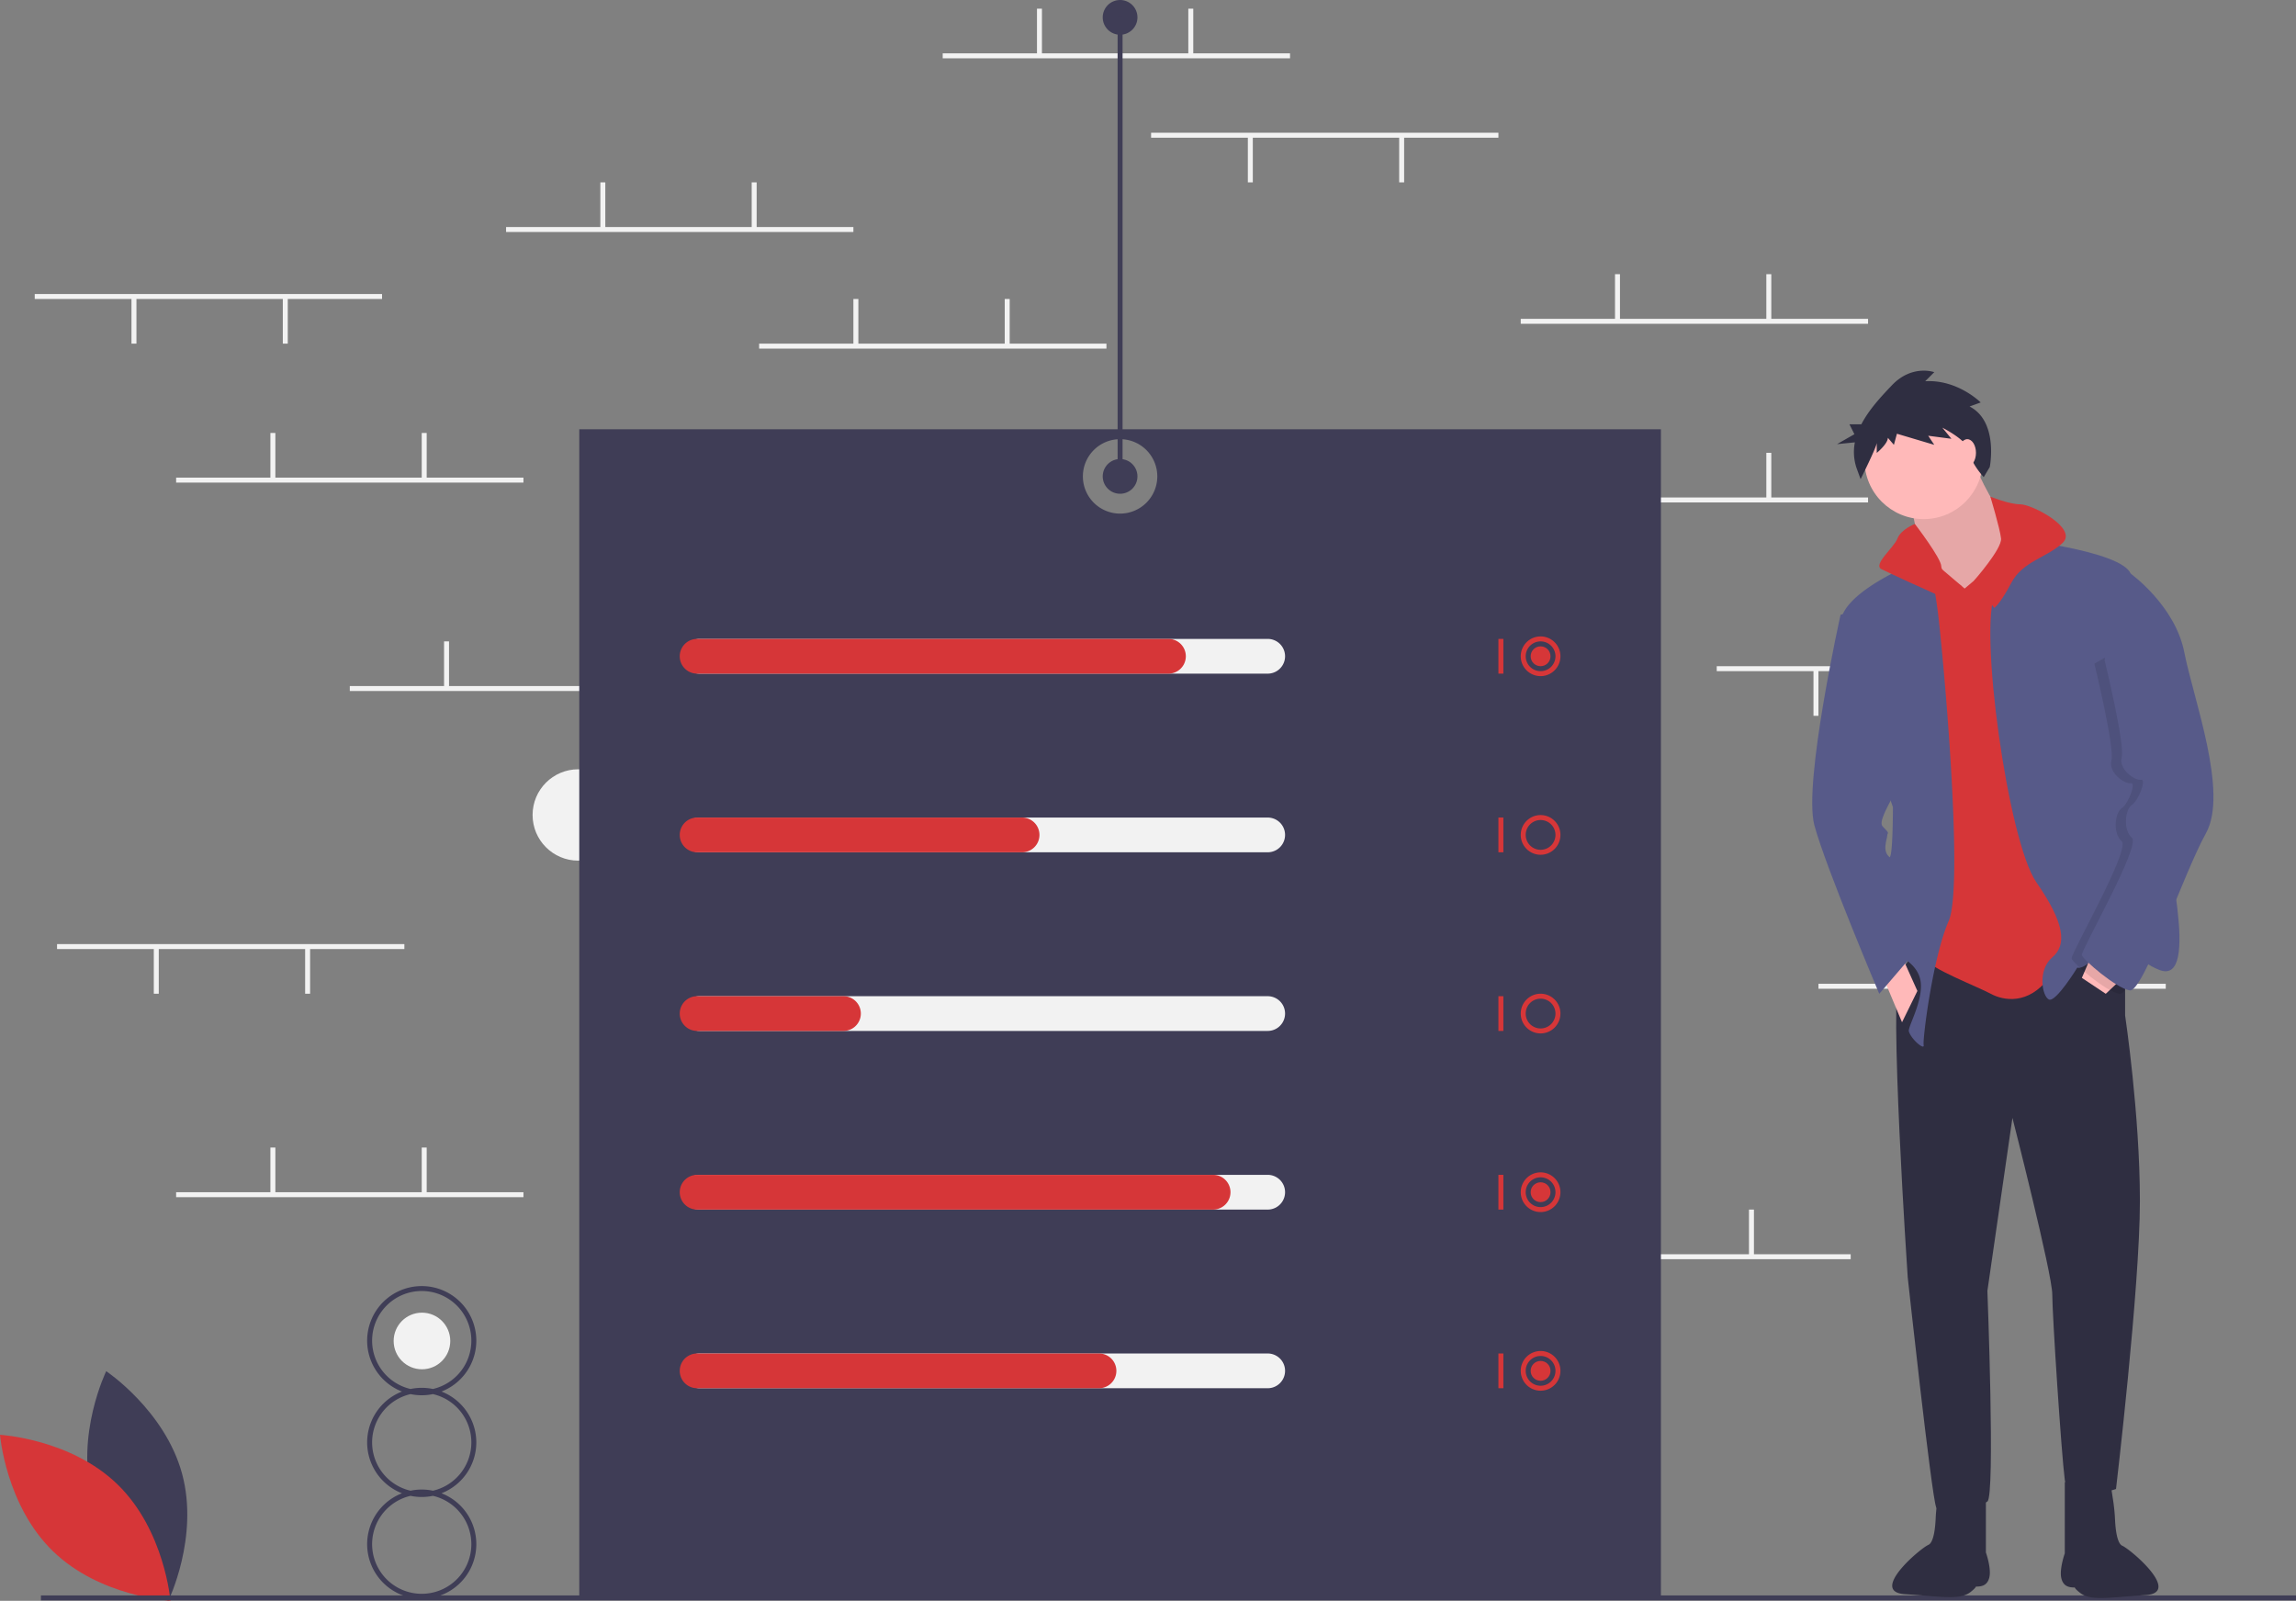 <?xml version="1.0" encoding="UTF-8"?> <svg xmlns="http://www.w3.org/2000/svg" id="a2942aa7-bf0d-42c0-bc52-bf4c952347c5" data-name="Layer 1" width="925.497" height="645.184" viewBox="0 0 925.497 645.184"><rect x="0" y="0" width="925.497" height="645.184" fill="#808080" stroke="none"/><title>percentages</title><circle cx="233.088" cy="328.457" r="18.409" fill="#f2f2f2"></circle><circle cx="170.088" cy="540.457" r="11.409" fill="#f2f2f2"></circle><rect x="379.997" y="21.5" width="140" height="2" fill="#f2f2f2"></rect><rect x="417.997" y="3.5" width="2" height="18.5" fill="#f2f2f2"></rect><rect x="478.997" y="3.5" width="2" height="18.5" fill="#f2f2f2"></rect><rect x="605.997" y="505.5" width="140" height="2" fill="#f2f2f2"></rect><rect x="643.997" y="487.5" width="2" height="18.5" fill="#f2f2f2"></rect><rect x="704.997" y="487.5" width="2" height="18.5" fill="#f2f2f2"></rect><rect x="612.997" y="200.5" width="140" height="2" fill="#f2f2f2"></rect><rect x="650.997" y="182.5" width="2" height="18.5" fill="#f2f2f2"></rect><rect x="711.997" y="182.5" width="2" height="18.5" fill="#f2f2f2"></rect><rect x="612.997" y="128.5" width="140" height="2" fill="#f2f2f2"></rect><rect x="650.997" y="110.5" width="2" height="18.5" fill="#f2f2f2"></rect><rect x="711.997" y="110.5" width="2" height="18.5" fill="#f2f2f2"></rect><rect x="305.997" y="138.5" width="140" height="2" fill="#f2f2f2"></rect><rect x="343.997" y="120.5" width="2" height="18.5" fill="#f2f2f2"></rect><rect x="404.997" y="120.5" width="2" height="18.5" fill="#f2f2f2"></rect><rect x="203.997" y="91.5" width="140" height="2" fill="#f2f2f2"></rect><rect x="241.997" y="73.5" width="2" height="18.5" fill="#f2f2f2"></rect><rect x="302.997" y="73.5" width="2" height="18.5" fill="#f2f2f2"></rect><rect x="140.997" y="276.5" width="140" height="2" fill="#f2f2f2"></rect><rect x="178.997" y="258.5" width="2" height="18.5" fill="#f2f2f2"></rect><rect x="239.997" y="258.5" width="2" height="18.5" fill="#f2f2f2"></rect><rect x="70.997" y="480.5" width="140" height="2" fill="#f2f2f2"></rect><rect x="108.997" y="462.5" width="2" height="18.5" fill="#f2f2f2"></rect><rect x="169.997" y="462.5" width="2" height="18.5" fill="#f2f2f2"></rect><rect x="732.997" y="396.5" width="140" height="2" fill="#f2f2f2"></rect><rect x="770.997" y="378.5" width="2" height="18.5" fill="#f2f2f2"></rect><rect x="831.997" y="378.5" width="2" height="18.5" fill="#f2f2f2"></rect><rect x="691.997" y="268.5" width="140" height="2" fill="#f2f2f2"></rect><rect x="791.997" y="270" width="2" height="18.5" fill="#f2f2f2"></rect><rect x="730.997" y="270" width="2" height="18.5" fill="#f2f2f2"></rect><rect x="13.997" y="118.5" width="140" height="2" fill="#f2f2f2"></rect><rect x="113.997" y="120" width="2" height="18.5" fill="#f2f2f2"></rect><rect x="52.997" y="120" width="2" height="18.5" fill="#f2f2f2"></rect><rect x="22.997" y="380.5" width="140" height="2" fill="#f2f2f2"></rect><rect x="122.997" y="382" width="2" height="18.5" fill="#f2f2f2"></rect><rect x="61.997" y="382" width="2" height="18.5" fill="#f2f2f2"></rect><rect x="463.997" y="53.5" width="140" height="2" fill="#f2f2f2"></rect><rect x="563.997" y="55" width="2" height="18.5" fill="#f2f2f2"></rect><rect x="502.997" y="55" width="2" height="18.5" fill="#f2f2f2"></rect><rect x="70.997" y="192.5" width="140" height="2" fill="#f2f2f2"></rect><rect x="108.997" y="174.5" width="2" height="18.5" fill="#f2f2f2"></rect><rect x="169.997" y="174.5" width="2" height="18.5" fill="#f2f2f2"></rect><path d="M370.748,300.408v471h436v-471Zm218,34a15,15,0,1,1,15-15A15,15,0,0,1,588.749,334.408Z" transform="translate(-137.251 -127.408)" fill="#3f3d56"></path><path d="M174.506,731.205c6.914,25.558,30.596,41.387,30.596,41.387s12.472-25.609,5.558-51.167-30.596-41.387-30.596-41.387S167.592,705.647,174.506,731.205Z" transform="translate(-137.251 -127.408)" fill="#3f3d56"></path><path d="M184.666,725.712c18.972,18.469,21.289,46.859,21.289,46.859s-28.442-1.553-47.415-20.022-21.289-46.859-21.289-46.859S165.694,707.244,184.666,725.712Z" transform="translate(-137.251 -127.408)" fill="#d63638"></path><rect x="16.497" y="643" width="909" height="2" fill="#3f3d56"></rect><path d="M329.248,708.746a22.031,22.031,0,0,0-14.031-20.5,22,22,0,1,0-15.938,0,21.991,21.991,0,0,0,0,41,22,22,0,1,0,15.938,0A22.031,22.031,0,0,0,329.248,708.746Zm-42-41a20,20,0,1,1,24.513,19.467,22.023,22.023,0,0,0-9.026,0A20.021,20.021,0,0,1,287.248,667.746Zm40,82a20,20,0,1,1-24.513-19.467,22.024,22.024,0,0,0,9.026,0A20.021,20.021,0,0,1,327.248,749.746Zm-15.487-21.533a22.023,22.023,0,0,0-9.026,0,19.979,19.979,0,0,1,0-38.935,22.024,22.024,0,0,0,9.026,0,19.979,19.979,0,0,1,0,38.935Z" transform="translate(-137.251 -127.408)" fill="#3f3d56"></path><path d="M648.249,398.908h-229a7,7,0,1,1,0-14h229a7,7,0,0,1,0,14Z" transform="translate(-137.251 -127.408)" fill="#f2f2f2"></path><path d="M648.249,470.908h-229a7,7,0,1,1,0-14h229a7,7,0,0,1,0,14Z" transform="translate(-137.251 -127.408)" fill="#f2f2f2"></path><path d="M648.249,542.908h-229a7,7,0,1,1,0-14h229a7,7,0,0,1,0,14Z" transform="translate(-137.251 -127.408)" fill="#f2f2f2"></path><path d="M648.249,614.908h-229a7,7,0,1,1,0-14h229a7,7,0,0,1,0,14Z" transform="translate(-137.251 -127.408)" fill="#f2f2f2"></path><path d="M648.249,686.908h-229a7,7,0,1,1,0-14h229a7,7,0,0,1,0,14Z" transform="translate(-137.251 -127.408)" fill="#f2f2f2"></path><path d="M608.249,398.908h-190a7,7,0,1,1,0-14h190a7,7,0,0,1,0,14Z" transform="translate(-137.251 -127.408)" fill="#d63638"></path><path d="M549.249,470.908h-131a7,7,0,1,1,0-14h131a7,7,0,0,1,0,14Z" transform="translate(-137.251 -127.408)" fill="#d63638"></path><path d="M477.248,542.908h-59a7,7,0,1,1,0-14h59a7,7,0,0,1,0,14Z" transform="translate(-137.251 -127.408)" fill="#d63638"></path><path d="M626.249,614.908h-208a7,7,0,1,1,0-14h208a7,7,0,0,1,0,14Z" transform="translate(-137.251 -127.408)" fill="#d63638"></path><path d="M580.249,686.908h-162a7,7,0,1,1,0-14h162a7,7,0,0,1,0,14Z" transform="translate(-137.251 -127.408)" fill="#d63638"></path><rect x="603.997" y="257.5" width="2" height="14" fill="#d63638"></rect><path d="M758.249,399.908a8,8,0,1,1,8-8A8.009,8.009,0,0,1,758.249,399.908Zm0-14a6,6,0,1,0,6,6A6.007,6.007,0,0,0,758.249,385.908Z" transform="translate(-137.251 -127.408)" fill="#d63638"></path><rect x="603.997" y="329.5" width="2" height="14" fill="#d63638"></rect><path d="M758.249,471.908a8,8,0,1,1,8-8A8.009,8.009,0,0,1,758.249,471.908Zm0-14a6,6,0,1,0,6,6A6.007,6.007,0,0,0,758.249,457.908Z" transform="translate(-137.251 -127.408)" fill="#d63638"></path><rect x="603.997" y="401.5" width="2" height="14" fill="#d63638"></rect><path d="M758.249,543.908a8,8,0,1,1,8-8A8.009,8.009,0,0,1,758.249,543.908Zm0-14a6,6,0,1,0,6,6A6.007,6.007,0,0,0,758.249,529.908Z" transform="translate(-137.251 -127.408)" fill="#d63638"></path><rect x="603.997" y="473.5" width="2" height="14" fill="#d63638"></rect><path d="M758.249,615.908a8,8,0,1,1,8-8A8.009,8.009,0,0,1,758.249,615.908Zm0-14a6,6,0,1,0,6,6A6.007,6.007,0,0,0,758.249,601.908Z" transform="translate(-137.251 -127.408)" fill="#d63638"></path><rect x="603.997" y="545.5" width="2" height="14" fill="#d63638"></rect><path d="M758.249,687.908a8,8,0,1,1,8-8A8.009,8.009,0,0,1,758.249,687.908Zm0-14a6,6,0,1,0,6,6A6.007,6.007,0,0,0,758.249,673.908Z" transform="translate(-137.251 -127.408)" fill="#d63638"></path><circle cx="620.997" cy="264.5" r="4" fill="#d63638"></circle><circle cx="620.997" cy="480.5" r="4" fill="#d63638"></circle><circle cx="620.997" cy="552.5" r="4" fill="#d63638"></circle><circle cx="451.497" cy="192" r="7" fill="#3f3d56"></circle><circle cx="451.497" cy="7" r="7" fill="#3f3d56"></circle><rect x="450.497" y="7" width="2" height="185" fill="#3f3d56"></rect><path d="M993.865,511.887v24.775s5.964,39.915,5.964,74.783S990.195,727.52,990.195,727.52s-19.269,6.882-20.646-3.67-5.047-66.525-5.047-74.783-16.058-71.113-16.058-71.113L938.351,647.69s3.212,82.583,0,84.877-18.811,6.423-20.646,2.294-11.47-92.676-11.47-92.676-7.799-115.616-3.212-122.498,8.717-12.387,8.717-12.387S977.348,491.241,993.865,511.887Z" transform="translate(-137.251 -127.408)" fill="#2f2e41"></path><path d="M987.901,724.767l1.151,7.479a73.664,73.664,0,0,1,.752,7.699c.179,3.757.804,9.545,2.945,10.463,3.212,1.376,24.056,18.956,9.375,19.873s-22.026,2.503-26.375-.873c-5.141-3.992.682-2.184-1.612-2.184s-5.047,0-5.964-3.67,1.376-10.093,1.376-10.093V724.767Z" transform="translate(-137.251 -127.408)" fill="#2f2e41"></path><path d="M919.397,724.408l-1.151,7.479a73.664,73.664,0,0,0-.752,7.699c-.179,3.757-.804,9.545-2.945,10.463-3.212,1.376-24.056,18.956-9.375,19.873s22.026,2.503,26.375-.873c5.141-3.992-.682-2.184,1.612-2.184s5.047,0,5.964-3.67-1.376-10.093-1.376-10.093V724.408Z" transform="translate(-137.251 -127.408)" fill="#2f2e41"></path><path d="M932.387,312.77s7.8,19.269,13.305,22.481,2.753,17.893,2.753,17.893l-13.764,19.269H923.67l-13.305-22.94s-.918-15.14-3.67-18.811S932.387,312.77,932.387,312.77Z" transform="translate(-137.251 -127.408)" fill="#ffb9b9"></path><path d="M932.387,312.77s7.8,19.269,13.305,22.481,2.753,17.893,2.753,17.893l-13.764,19.269H923.67l-13.305-22.94s-.918-15.14-3.67-18.811S932.387,312.77,932.387,312.77Z" transform="translate(-137.251 -127.408)" opacity="0.1"></path><path d="M943.857,352.226l20.646,4.588,15.14,152.32s-8.258,1.376-16.517,12.387-18.352,9.176-23.398,6.423-25.234-10.552-25.692-13.764.918-59.643.918-59.643L902.106,366.449l6.423-9.635h11.47l9.176,7.8Z" transform="translate(-137.251 -127.408)" fill="#d63638"></path><circle cx="775.407" cy="185.362" r="23.857" fill="#ffb9b9"></circle><path d="M947.068,344.427s44.962,4.588,49.091,14.223-2.753,52.303-2.753,52.303,16.517,37.162,16.058,45.879,15.599,68.36-1.835,61.478-11.929-24.775-20.646-11.929-12.387,11.011-12.387,11.011-8.717,14.223-11.47,12.846-4.588-11.929,1.376-16.975,5.047-13.764-6.423-30.28S934.681,379.754,941.563,366.449,947.068,344.427,947.068,344.427Z" transform="translate(-137.251 -127.408)" fill="#575a89"></path><polygon points="856.614 393.196 848.814 400.537 839.179 394.114 843.309 384.479 856.614 393.196" fill="#ffb9b9"></polygon><path d="M914.035,352.226s-34.868,12.846-34.868,26.61,21.105,73.866,21.105,73.866,0,15.599-.918,19.269-15.353,35.683-2.753,38.539c7.865,1.783,14.327,6.466,14.911,13.076.693,7.849-5.315,17.755-4.817,19.499.918,3.212,6.423,7.8,5.964,5.506s3.67-35.327,10.093-50.009-2.753-113.322-4.588-126.168A141.988,141.988,0,0,0,914.035,352.226Z" transform="translate(-137.251 -127.408)" fill="#575a89"></path><polygon points="758.432 392.278 766.69 412.007 772.884 399.39 765.772 383.561 758.432 392.278" fill="#ffb9b9"></polygon><path d="M939.536,327.551s7.532,3.112,12.12,3.112,23.398,9.635,16.975,15.599-16.058,7.341-20.646,16.058-6.882,10.093-6.882,10.093L932.936,361.441s11.38-12.885,10.921-17.014S939.536,327.551,939.536,327.551Z" transform="translate(-137.251 -127.408)" fill="#d63638"></path><path d="M909.125,338.582s-5.643,2.175-7.019,5.845-10.093,10.552-6.423,12.387,19.728,9.176,22.94,10.552,9.197-3.905,9.197-3.905-8.05-4.583-8.05-7.794S909.125,338.582,909.125,338.582Z" transform="translate(-137.251 -127.408)" fill="#d63638"></path><path d="M890.178,372.413l-11.011,2.753s-15.14,67.902-10.552,84.877,26.151,67.901,26.151,67.901l13.764-16.058s-6.004-36.515-9.425-38.903-1.127-7.435-1.127-8.811,1.376-.459-1.835-3.67,11.929-21.105,7.799-26.151S890.178,372.413,890.178,372.413Z" transform="translate(-137.251 -127.408)" fill="#575a89"></path><path d="M998.682,385.03,992.03,360.026s17.893,12.846,21.563,31.657,17.893,56.432,8.717,72.948-25.234,64.231-30.739,63.314-18.811-12.387-19.269-14.223,23.857-44.044,20.187-47.256-2.753-11.47,0-13.305,5.964-10.552,3.67-10.093-9.176-4.129-7.8-9.176-6.882-38.997-6.882-38.997Z" transform="translate(-137.251 -127.408)" opacity="0.1"></path><path d="M989.736,356.814l6.423,1.835s17.893,12.846,21.563,31.657,17.893,56.432,8.717,72.948-25.234,64.231-30.739,63.314-18.811-12.387-19.269-14.223,23.857-44.044,20.187-47.256-2.753-11.47,0-13.305,5.964-10.552,3.67-10.093-9.176-4.129-7.8-9.176-6.882-38.997-6.882-38.997Z" transform="translate(-137.251 -127.408)" fill="#575a89"></path><path d="M931.172,291.235l4.475-1.627s-9.356-9.356-22.373-8.542l3.661-3.661s-8.949-3.254-17.085,5.288c-4.277,4.491-9.225,9.769-12.31,15.715h-4.792l2,4-7,4,7.185-.719a20.184,20.184,0,0,0,.68,10.36l1.627,4.475s6.509-13.017,6.509-14.644v4.068s4.475-3.661,4.475-6.102l2.441,2.847,1.22-4.475,15.051,4.475-2.441-3.661,9.356,1.22-3.661-4.475s10.576,5.288,10.983,9.763,5.695,10.169,5.695,10.169l2.441-4.068S942.969,297.337,931.172,291.235Z" transform="translate(-137.251 -127.408)" fill="#2f2e41"></path><ellipse cx="792.997" cy="182.5" rx="3.5" ry="5.5" fill="#ffb9b9"></ellipse></svg> 